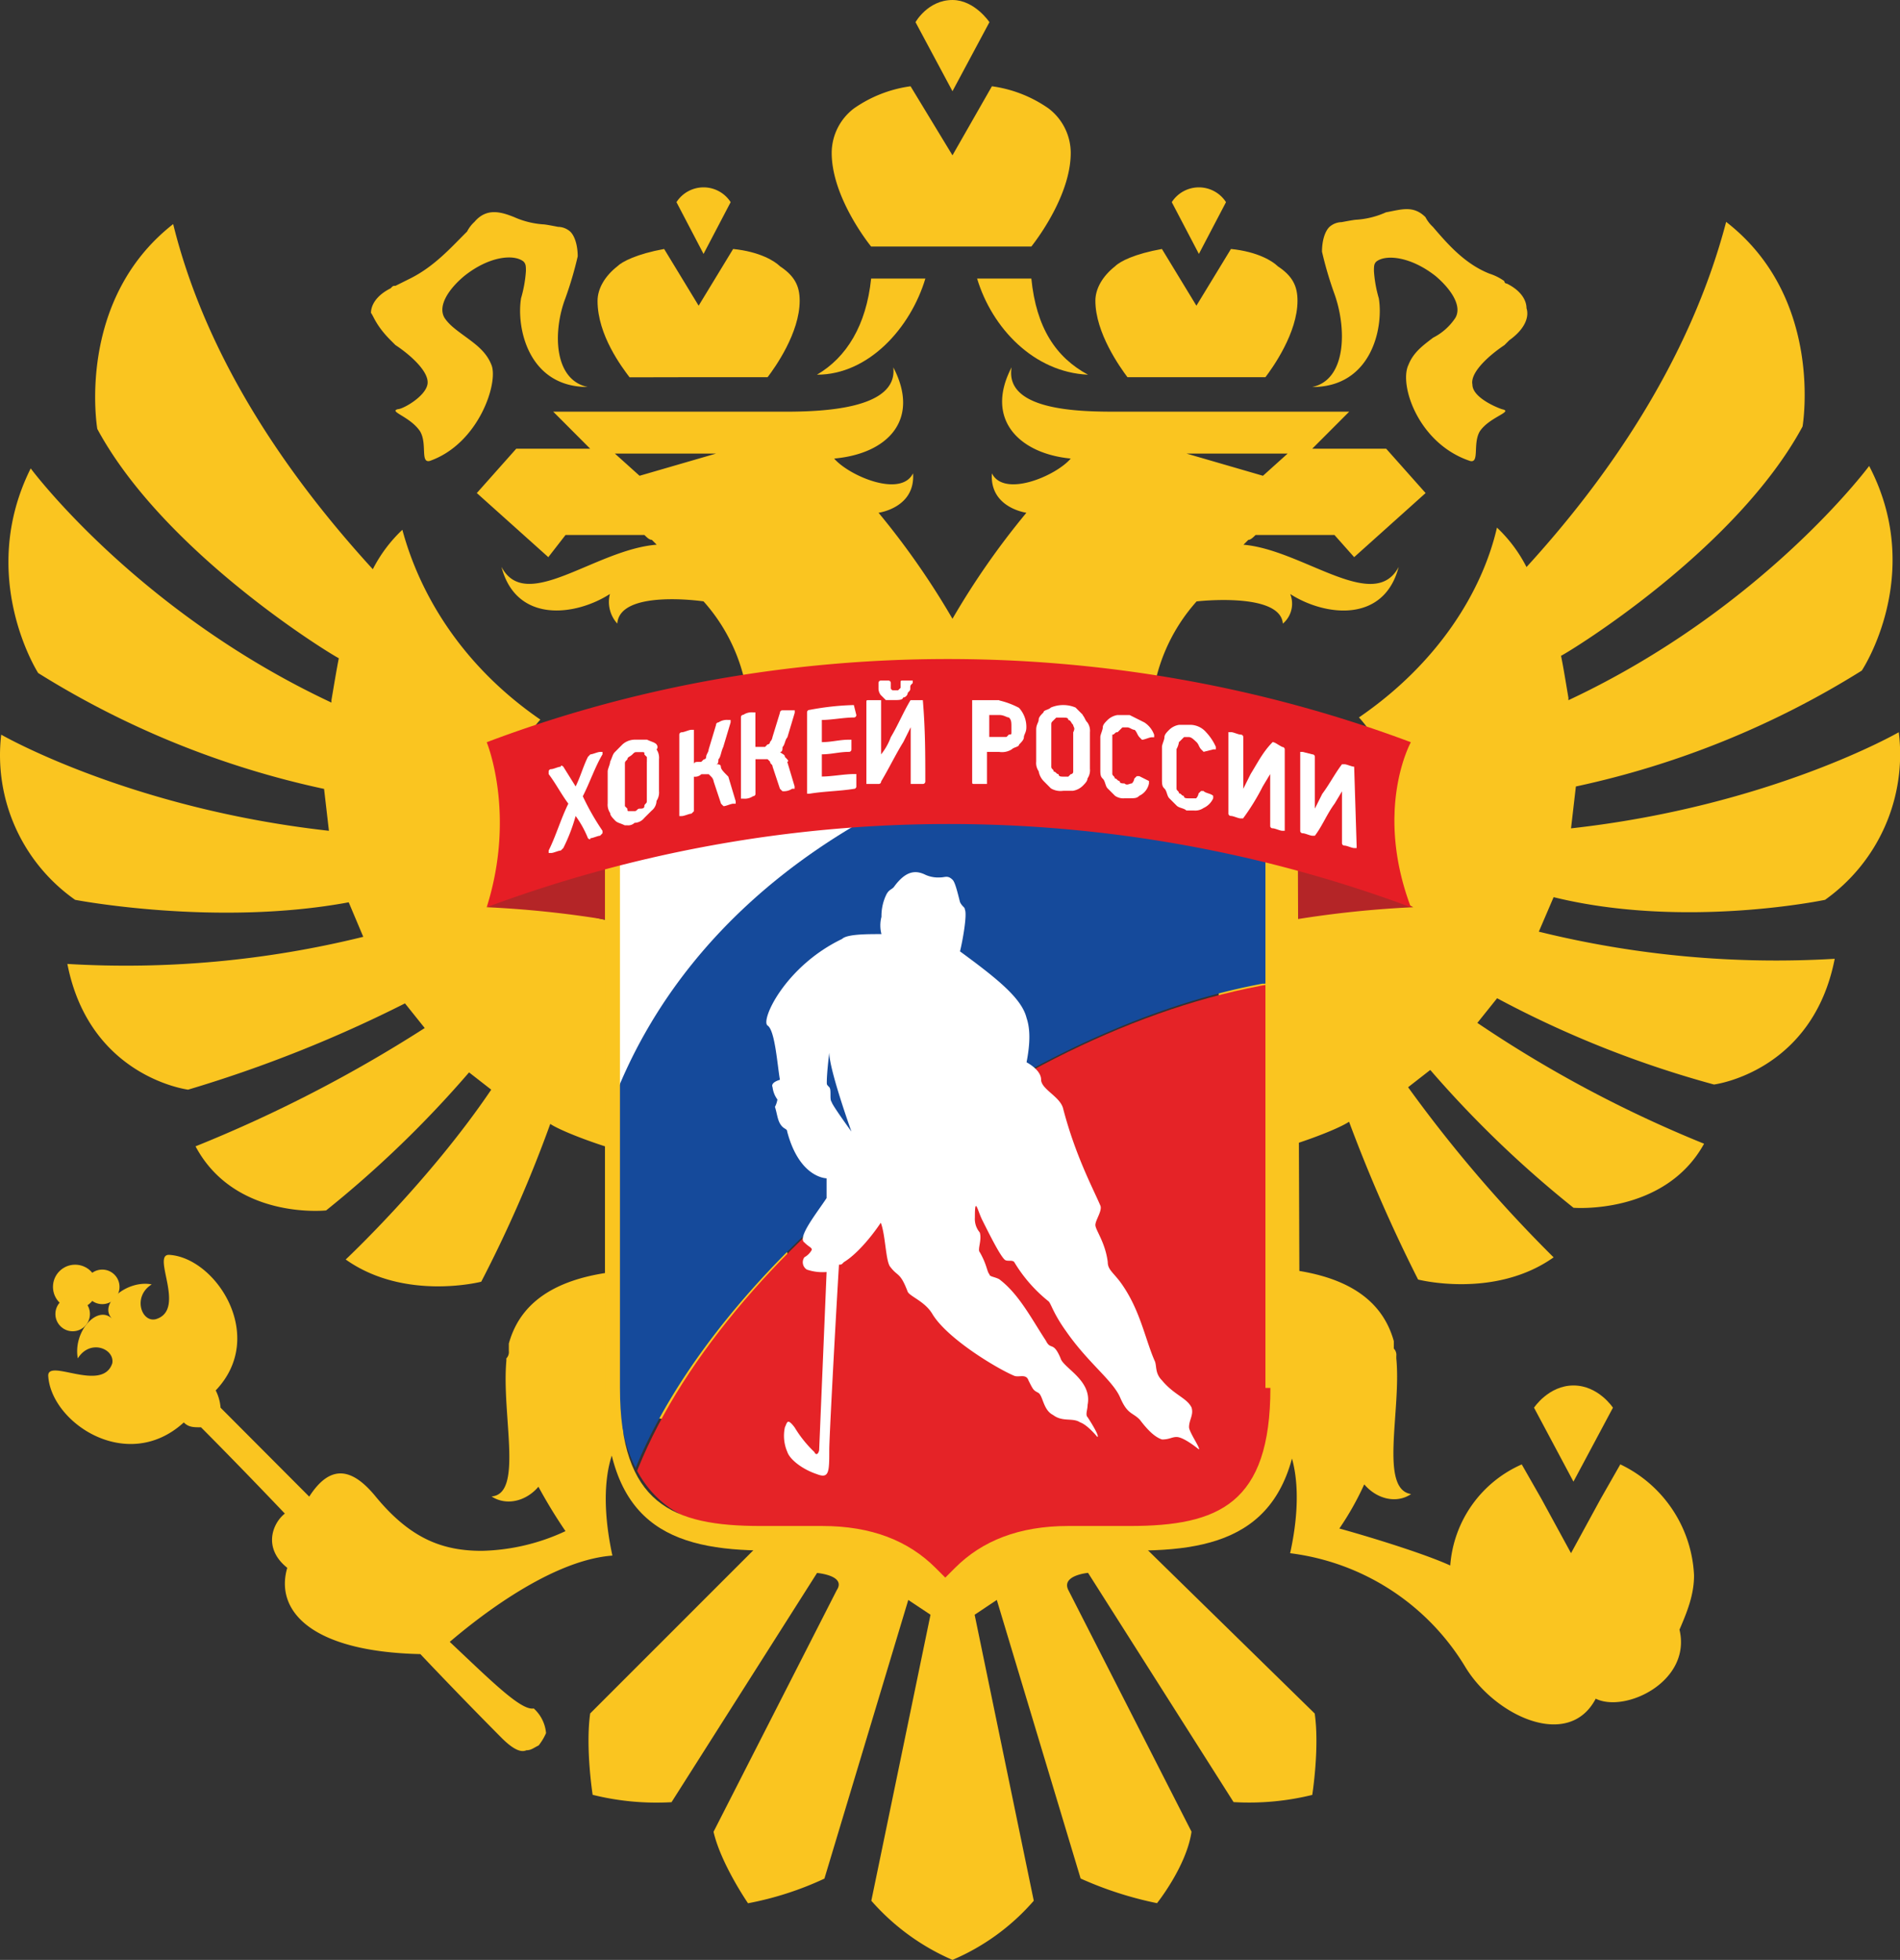 <svg id="Слой_1" data-name="Слой 1" xmlns="http://www.w3.org/2000/svg" xmlns:xlink="http://www.w3.org/1999/xlink" viewBox="0 0 391.7 403.9">
  <rect x="0" y="0" width="391.7" height="403.9" fill="#333333" stroke="none"/>
  <defs>
    <style>
      .cls-1 {
        fill: none;
      }

      .cls-2 {
        fill: #fac520;
      }

      .cls-3 {
        clip-path: url(#clip-path);
      }

      .cls-4 {
        fill: #e52327;
      }

      .cls-5 {
        fill: #154a9b;
      }

      .cls-6 {
        fill: #fff;
      }

      .cls-7 {
        fill: #b42527;
      }

      .cls-8 {
        fill: #e61e25;
      }
    </style>
    <clipPath id="clip-path" transform="translate(-52.75 -44.1)">
      <path class="cls-1" d="M180,198.55V327.08c0,29,16.26,33,33.53,33h11.69c7.11,0,12.7,2,16.26,5.59a13.38,13.38,0,0,1,3,2.54c.5.5,1,.5,1,1l.51.51,1.52,1.52c1-1,2.54-2,3.56-3a24.69,24.69,0,0,1,3.56-1.53c3.55-4.06,9.14-6.6,16.76-6.6h11.69c17.27,0,33.53-4.07,33.53-33V198.55Z"/>
    </clipPath>
  </defs>
  <title>fourth</title>
  <g>
    <g>
      <g>
        <path class="cls-2" d="M277.56,352h0l-28.45,16.76s8.13-2.54,0,6.61c-.51-4.57-18.29-14.73-27.44-23.88h-1.52l-45.73,45.72c-1,7.12.51,16.77.51,16.77a54.49,54.49,0,0,0,16.26,1.52l30-47.24s6.09.5,4.06,3.55l-25.4,49.79c1.52,6.61,7.11,14.73,7.11,14.73a66.41,66.41,0,0,0,15.75-5.08L240,373.82l4.58,3.05-12.2,58.94A47,47,0,0,0,249.11,448h0a46,46,0,0,0,16.76-12.19l-12.19-58.94,4.57-3.05,17.28,57.41a74.84,74.84,0,0,0,15.75,5.08s6.09-7.62,7.11-14.73L273,371.79c-1.53-3.05,4.06-3.55,4.06-3.55l30,47.24A54.39,54.39,0,0,0,323.28,414s1.53-9.65.51-16.77Z" transform="translate(-52.75 -44.1)"/>
        <path class="cls-2" d="M311.6,154.35h16.26l4.06,4.57,14.73-13.21-8.13-9.14H323.28l7.62-7.63H283.15c-7.12,0-23.37,0-21.85-9.14-5.59,10.67,1.53,17.78,12.19,18.8-3,3.55-13.71,8.13-16.25,3.05-.51,7.11,7.11,8.12,7.11,8.12a160.44,160.44,0,0,0-15.24,21.85,161.45,161.45,0,0,0-15.24-21.85s7.62-1,7.11-8.12c-2.54,5.08-13.21.5-16.26-3.05,11.18-1,17.78-8.13,12.19-18.8,1,8.64-14.73,9.14-22.35,9.14H166.8l7.62,7.63H159.18l-8.13,9.14,14.74,13.21,3.55-4.57H185.6c.51.5,1,1,1.53,1l1,1c-12.7,1-26.92,14.22-32,4.57,3.05,11.69,15.25,10.16,22.36,5.59a6.61,6.61,0,0,0,1.52,6.1c.51-7.12,17.78-4.58,17.78-4.58a36.84,36.84,0,0,1,6.61,38.62l10.67-6.1a46.08,46.08,0,0,1,.51,12.19h3a105.92,105.92,0,0,0-.51-12.19l4.57-6.61a68.76,68.76,0,0,1,2.54,18.8h8.13A102.22,102.22,0,0,0,231.83,197l4.07-5.08a90.7,90.7,0,0,1,3.56,20.32h7.62c-.51-6.6-1.53-12.7-2.54-15.74l4.06-1,4.06,1c-.5,3-1.52,9.14-2.54,15.74h7.62a90.7,90.7,0,0,1,3.56-20.32l4.07,5.08c-.51,2.54-1,9.66-1.53,15.75H272a68.76,68.76,0,0,1,2.54-18.8l4.57,6.61a105.92,105.92,0,0,0-.51,12.19h3.05a46.08,46.08,0,0,1,.51-12.19l10.67,6.1a36.84,36.84,0,0,1,6.61-38.62s17.27-2,17.78,4.58a5.37,5.37,0,0,0,1.52-6.1c7.11,4.57,19.31,6.1,22.36-5.59-5.09,9.65-19.82-3.55-32-4.57l1-1C310.58,155.36,311.09,154.85,311.6,154.35Zm-127-12.2-5.08-4.57h20.83Zm112.78-4.57H318.2l-5.08,4.57Z" transform="translate(-52.75 -44.1)"/>
        <path class="cls-2" d="M429,229.54A36.83,36.83,0,0,0,444.2,195s-26.42,15.24-67.57,19.81l1-8.63a183.84,183.84,0,0,0,58.94-23.88s13.21-19.81,1.52-42.17c0,0-21.84,29.47-62,48.27v-.51c-.51-3-1-6.1-1.52-8.64,2-1,36.07-21.84,49.79-47.25,0,0,4.57-26.42-15.75-42.17-7.62,29-24.9,53.35-41.16,71.13a29.63,29.63,0,0,0-6.09-8.13c-3.05,13.21-12.2,28-28.45,39.12a27.91,27.91,0,0,1,7.11,16.26c1.52,16.26-10.16,24.39-26.42,25.91-3.56.51-6.6,7.11-10.16,6.1,0,0,2.54,43.18,4.06,42.67,7.62-1,20.33-5.58,23.37-7.62a318.14,318.14,0,0,0,14.23,32.52s15.75,4.06,27.94-4.57a281.55,281.55,0,0,1-30-35.06l4.57-3.56A223.57,223.57,0,0,0,377.14,293s18.79,1.53,26.92-13.2a252.47,252.47,0,0,1-46.74-24.9l4.07-5.08a213.27,213.27,0,0,0,44.71,17.78s20.32-2.54,24.89-25.91a204.3,204.3,0,0,1-61-5.59l3.05-7.11C400,235.63,429,229.54,429,229.54Z" transform="translate(-52.75 -44.1)"/>
        <path class="cls-2" d="M323.28,123.86c12.2,0,14.74-12.19,13.72-18.29a26.08,26.08,0,0,1-1-5.58c0-1,0-1.53.51-2,2-1.52,7.12-1,12.2,3,3,2.54,5.58,6.1,4.06,8.64a12,12,0,0,1-4.57,4.06c-2,1.53-4.07,3-5.08,5.59-2,4.07,2,16.26,12.7,19.82,2,.5.51-3.56,2-6.1,2-3,7.11-4.07,4.57-4.57-1.52-.51-6.09-2.54-6.09-5.08-.51-2.54,3.55-6.1,6.6-8.13l1-1c3.55-2.54,4.06-5.08,3.55-6.6,0-1.53-1-3.56-4.06-5.08a.5.5,0,0,1-.51-.51h0a11,11,0,0,0-3.05-1.53c-5.08-2-8.63-6.09-11.68-9.65a7.12,7.12,0,0,1-1.53-2c-2.54-2.54-5.08-1.53-8.13-1a17.64,17.64,0,0,1-6.09,1.53c-.51,0-3.05.5-3.05.5h0a3.87,3.87,0,0,0-2.54,1c-1,1-1.52,3-1.52,5.08a76,76,0,0,0,2.54,8.64C330.4,111.67,330.4,122.34,323.28,123.86Z" transform="translate(-52.75 -44.1)"/>
        <path class="cls-2" d="M133.27,114.21l1,1c3.05,2,7.11,5.59,6.6,8.13s-5.08,5.08-6.09,5.08c-2,.5,2.54,1.52,4.57,4.57,1.52,2.54,0,6.6,2,6.1,10.16-3.56,14.23-16.26,12.7-19.82-1-2.54-3-4.06-5.08-5.59s-3.55-2.54-4.57-4.06c-1.52-2.54,1-6.1,4.06-8.64,5.08-4.06,10.17-4.57,12.2-3,.51.51.51,1,.51,2a26.08,26.08,0,0,1-1,5.58c-1,6.1,1.52,18.29,13.72,18.29-7.12-1.52-7.12-11.68-4.58-18.29a75.28,75.28,0,0,0,2.54-8.63c0-2-.5-4.07-1.52-5.08a3.87,3.87,0,0,0-2.54-1h0s-2.54-.51-3-.51a17.66,17.66,0,0,1-6.09-1.52c-2.55-1-5.59-2-8.13,1a7,7,0,0,0-1.53,2c-3.05,3-6.6,7.11-11.68,9.65L134.29,103h0c-.51,0-.51,0-1,.51-3.05,1.53-4.06,3.56-4.06,5.08C129.72,109.13,130.22,111.16,133.27,114.21Z" transform="translate(-52.75 -44.1)"/>
        <path class="cls-2" d="M243.52,101.51H232.34c-1,9.65-5.08,16.26-11.17,19.81C231.83,121.32,240.47,111.67,243.52,101.51Z" transform="translate(-52.75 -44.1)"/>
        <path class="cls-2" d="M265.37,101.51H254.19c3.05,10.16,11.68,19.31,22.86,19.81C270.45,117.77,266.38,111.67,265.37,101.51Z" transform="translate(-52.75 -44.1)"/>
        <path class="cls-2" d="M248.6,94.91h16.77c2-2.55,8.12-11.18,8.12-19.31a11.54,11.54,0,0,0-4.57-9.15,26.59,26.59,0,0,0-11.68-4.57l-8.13,14.23-8.64-14.23a26.59,26.59,0,0,0-11.68,4.57,11.55,11.55,0,0,0-4.58,9.15c0,8.13,6.1,16.76,8.13,19.31Z" transform="translate(-52.75 -44.1)"/>
        <path class="cls-2" d="M256.73,48.67s-3.05-4.57-7.62-4.57c-5.08,0-7.62,4.57-7.62,4.57l7.62,14.23Z" transform="translate(-52.75 -44.1)"/>
        <path class="cls-2" d="M299.91,121.83h13.72c1.52-2,6.61-9.14,6.61-15.75,0-3-1-5.08-4.07-7.11-1-1-4.06-3-9.65-3.56L299.4,107.1l-7.11-11.69c-5.59,1-8.63,2.54-9.65,3.56-2.54,2-4.07,4.57-4.07,7.11,0,6.61,5.09,13.72,6.61,15.75Z" transform="translate(-52.75 -44.1)"/>
        <path class="cls-2" d="M305.5,85.76a6.65,6.65,0,0,0-11.18,0l5.59,10.67Z" transform="translate(-52.75 -44.1)"/>
        <path class="cls-2" d="M203.38,85.76a6.64,6.64,0,0,0-11.17,0l5.58,10.67Z" transform="translate(-52.75 -44.1)"/>
        <path class="cls-2" d="M197.29,121.83H211c1.53-2,6.61-9.14,6.61-15.75,0-3-1-5.08-4.07-7.11-1-1-4.06-3-9.65-3.56l-7.11,11.69-7.11-11.69C184.08,96.43,181,98,180,99c-2.54,2-4.06,4.57-4.06,7.11,0,7.11,5.08,13.72,6.6,15.75Z" transform="translate(-52.75 -44.1)"/>
        <path class="cls-2" d="M68.24,229.54s29,5.59,56.4.51l3,7.11a204.23,204.23,0,0,1-61,5.59c4.57,23.37,24.89,25.91,24.89,25.91a270.47,270.47,0,0,0,44.71-17.78l4.07,5.08a283.34,283.34,0,0,1-47.25,24.38c8.13,15.24,26.92,13.21,26.92,13.21a223.57,223.57,0,0,0,29.47-28.45l4.57,3.56c-12.7,18.8-30,35-30,35,12.19,8.64,27.94,4.58,27.94,4.58a268.14,268.14,0,0,0,14.23-32.52c3,2,15.75,6.61,23.37,7.62,1.52,0,4.06-42.67,4.06-42.67-3,.5-6.6-5.59-10.16-6.1-16.26-1.53-28.45-9.65-26.42-25.91a27.88,27.88,0,0,1,7.11-16.26c-16.25-11.18-24.89-25.91-28.45-39.12a29.63,29.63,0,0,0-6.09,8.13c-16.26-17.78-34-42.17-41.16-71.13C68.24,106.08,72.81,132.5,72.81,132.5c13.72,25.4,47.76,46.23,49.79,47.25-.5,2.54-1,5.59-1.52,8.64v.5c-40.14-18.79-62-48.26-62-48.26C47.92,163,60.62,182.8,60.62,182.8a184.11,184.11,0,0,0,58.94,23.88l1,8.63C79.42,210.74,53,195.5,53,195.5A36.4,36.4,0,0,0,68.24,229.54Z" transform="translate(-52.75 -44.1)"/>
        <path class="cls-2" d="M145.47,382.46c3.55-3,19.81-16.76,33.53-17.78-5.59-25.91,7.11-35.06,17.27-23.37a23.69,23.69,0,0,1,5.59,12.19h12.7l.51-51.31-25.91-.51a12.29,12.29,0,0,1,1,4.07c-21.33-.51-30,6.09-32.51,15.24h0v1.52a1.87,1.87,0,0,1-.51,1.53v.5c-1,11.18,3.56,27.44-3.05,27.95,3.05,2,7.12,1,9.66-2a104.79,104.79,0,0,0,5.58,9.15,42.87,42.87,0,0,1-17.27,4.06c-8.13,0-14.73-2.54-21.85-11.17-4.57-5.59-9.14-7.12-13.71,0L98.22,334.2a9.41,9.41,0,0,0-1-3.56c10.67-11.18,0-27.43-9.65-27.94-3.56,0,3.55,11.17-2.54,13.21-3.05,1-5.08-4.58-1-7.12-5.08-1-11.18,4.07-8.13,7.12-3-3.05-8.13,2.54-7.11,8.13,2.54-4.07,7.62-2,7.11,1-2,6.1-13.21-1-13.21,2.54.51,9.66,16.26,20.32,27.95,9.66,1,1,2,1,3.55,1,0,0,7.62,7.62,17.28,17.78h0c-2.54,2-4.58,7.12.5,11.18-2.54,8.64,4.58,17.27,27.44,17.78,9.14,9.65,16.26,16.77,16.76,17.28,2.55,2.54,4.07,3,5.09,2.54h0c1,0,1.52-.51,2.54-1a11.43,11.43,0,0,0,1.52-2.54,7.72,7.72,0,0,0-2.54-5.08C160.2,396.69,154.1,390.59,145.47,382.46Z" transform="translate(-52.75 -44.1)"/>
        <path class="cls-2" d="M386.79,345.88,382.73,353l-6.1,11.18L370.53,353l-4.06-7.11a24.75,24.75,0,0,0-14.74,20.83c-5.58-2.54-17.27-6.09-22.86-7.62A60.15,60.15,0,0,0,334,350c2.54,3,6.61,4.06,9.66,2-6.61-1-2-17.28-3.05-27.94v-.51a1.87,1.87,0,0,0-.51-1.53v-1.52h0c-2.54-9.15-11.18-15.75-32.52-15.24a12.18,12.18,0,0,1,1-4.07l-26.42.51,1,51.31h12.7a22.07,22.07,0,0,1,5.59-12.19c10.16-11.68,22.86-2,17.27,23.37a49.28,49.28,0,0,1,36.07,23.37c6.1,10.16,21.34,17.28,26.93,6.61,6.1,3,19.81-3.56,17.27-14.23h0c1.53-3.56,3-7.11,3-11.18A26.7,26.7,0,0,0,386.79,345.88Z" transform="translate(-52.75 -44.1)"/>
        <path class="cls-2" d="M385.27,334.2s-3-4.58-8.13-4.58S369,334.2,369,334.2l8.13,15.24Z" transform="translate(-52.75 -44.1)"/>
      </g>
      <g>
        <circle class="cls-2" cx="15.49" cy="265.2" r="4.57"/>
        <g>
          <circle class="cls-2" cx="14.98" cy="270.79" r="3.56"/>
          <circle class="cls-2" cx="21.08" cy="265.2" r="3.56"/>
        </g>
      </g>
    </g>
    <g class="cls-3">
      <g>
        <path class="cls-4" d="M315.15,246.81C259.78,256,196.27,307.27,182.05,353c4.06,8.13,12.19,9.66,24.89,9.66h13.21c11.68,0,20.83,3.55,26.93,10.16,6.09-6.61,15.24-10.16,26.92-10.16h13.21c18.8,0,27.94-4.07,27.94-27.95Z" transform="translate(-52.75 -44.1)"/>
        <path class="cls-5" d="M256.73,192.45c-35.56,6.1-67.06,24.39-78.24,55.89v86.87h0v4.58c.51,5.58,1.52,10.16,3,13.2,14.22-45.21,76.71-96,131.58-106.18a1.87,1.87,0,0,0,1.53-.51V200.07C296.36,195.5,276.54,193.47,256.73,192.45Z" transform="translate(-52.75 -44.1)"/>
        <path class="cls-6" d="M178.49,272.72C194.75,228,239,201.09,290.26,193a458.2,458.2,0,0,0-111.77,10.67Z" transform="translate(-52.75 -44.1)"/>
      </g>
    </g>
    <path class="cls-7" d="M319.73,221.92V233.6a214.84,214.84,0,0,1,24.38-2.54l-14.73-7.62C328.87,224,322.27,222.43,319.73,221.92Z" transform="translate(-52.75 -44.1)"/>
    <path class="cls-7" d="M177.47,221.92V233.6a214.84,214.84,0,0,0-24.38-2.54l14.73-7.62C168.33,224,174.93,222.43,177.47,221.92Z" transform="translate(-52.75 -44.1)"/>
    <path class="cls-2" d="M320.24,191.43H177.47V330.64c0,27.44,13.21,33,33.53,33h12.71c12.19,0,20.83,4.58,24.38,13.72l1,2,1-2q6.11-13.71,24.39-13.72h12.7c19.82,0,33.53-5.58,33.53-33l-.5-139.21Zm-5.59,138.7c0,23.88-10.67,28.45-29,28.45H273c-10.16,0-17.79,3.05-23.37,8.64l-2,2-2-2c-5.59-5.59-13.21-8.64-23.37-8.64h-12.7c-18.29,0-29-4.57-29-28.45V196.52H313.63V330.13Z" transform="translate(-52.75 -44.1)"/>
    <path class="cls-6" d="M211,255.45c1.53,1,2,8.13,2.54,11.18,0,0-2,.5-1.52,1.52a5.35,5.35,0,0,0,1,2.54,5,5,0,0,1-.51,1.52c.51,1.53.51,3.05,1.52,4.07.51.51,1,.51,1,1,2.54,9.65,8.13,9.65,8.13,9.65V291c-2,3.05-6.1,8.13-4.58,9.15,1,1,1.53,1,1.53,1.52a3.81,3.81,0,0,1-1.53,1.53,1.78,1.78,0,0,0,.51,2.54,10.08,10.08,0,0,0,4.07.5l-1.53,36.58c0,.51-.5,1.53-1,.51a24.63,24.63,0,0,1-4.07-5.08c-1.52-2-1.52-1-2,0a8.32,8.32,0,0,0,.51,5.08c.51,1.53,3.05,3.56,6.1,4.57,2.54,1,2.54-.5,2.54-5.08,0-2,1-21.33,2-38.1.51,0,.51,0,1-.51,2.54-1.52,5.59-5.08,7.62-8.13,1,2.54,1,8.13,2,9.15,1.52,2,2,1,3.55,5.08.51,1,3.56,2,5.08,4.57,3.05,5.08,13.21,11.18,16.77,12.7,1,.51,2.54-.51,3.05,1,1,2,1,2,2,2.54s1,3.55,3.05,4.57c2,1.53,4.06.51,5.59,1.53,1.52.5,3.55,3,3.55,3,.51,0-1-2.54-2-4.06-.51-.51,0-1.53,0-2.54,1-5.08-5.08-7.62-5.59-9.65-1.52-3.56-2-1.53-3-3.56-3-4.57-5.58-9.65-9.65-12.7-1-.51-2-.51-2-1-.51-.51-.51-2-2-4.57-.51-.51.5-2.54,0-4.06a4.3,4.3,0,0,1-1-3.05c0-4.58.51-1.53,1.52.5,1.53,3.05,3.56,7.12,4.58,8.13.51.51,1.52,0,2,.51a30.28,30.28,0,0,0,7.11,8.13c.51.51,1,2.54,3.56,6.1,4.57,6.6,9.65,10.16,11.18,13.71s2.54,3,4.06,4.58c1.52,2,3,3.55,4.57,4.06,1.53,0,2-.51,3-.51,1.52,0,4.57,2.54,4.57,2.54.51,0-2-3.55-2-4.57,0-1.52,1-2.54.51-4.06-1-2-3.56-2.54-6.1-5.59-1.52-1.53-1-3.05-1.52-4.07-2-4.57-3-10.67-7.11-16.25-1.53-2-2.54-2.54-2.54-4.07-.51-4.06-2.55-6.6-2.55-7.62s1.53-3.05,1-4.06c-1.52-3.56-5.08-10.16-7.62-19.82-.51-2.54-4.57-4.06-4.57-6.09s-3-3.56-3-3.56c1-5.08.51-7.62,0-9.15-1-4.06-6.1-8.12-13.72-13.71.51-2,1.53-7.62,1-8.64,0-.51-.51-.51-1-1.52-.51-2-1-4.07-1.52-4.58-1-1-1.53-.5-2.54-.5a6.43,6.43,0,0,1-3-.51c-2-1-4.07-1-6.61,2.54-.5.51-1,.51-1.52,1.52a10.12,10.12,0,0,0-1,4.57,7,7,0,0,0,0,3.56c-3,0-7.11,0-8.12,1C214.56,243.26,209.48,254.43,211,255.45Zm12.2,11.68c0-2,.51-6.09.51-6.09,0,3.55,4.57,16.26,4.57,16.26s-4.07-5.59-4.07-6.1c-.5-.51,0-2.54-.5-3.05S223.2,267.64,223.2,267.13Z" transform="translate(-52.75 -44.1)"/>
    <path class="cls-8" d="M343.61,231.06a273.21,273.21,0,0,0-190.52,0c6.09-19.3,0-34,0-34,60.45-22.86,129.55-22.86,190.52,0,0,0-7.63,13.72,0,34" transform="translate(-52.75 -44.1)"/>
    <g>
      <path class="cls-6" d="M172.9,208.2c1.52-3,2.54-6.1,4.06-8.64v-.5h-.5c-.51,0-1.53.5-2,.5l-.5.51c-1,2-1.53,4.07-2.54,6.1l-2.54-4.07s-.51-.5-.51,0c-.51,0-1.53.51-2,.51a.5.5,0,0,0-.51.51v.51c1.52,2,2.54,4.06,4.06,6.09-1.52,3.05-2.54,6.61-4.06,9.66v.51h.51c.5,0,1.52-.51,2-.51l.51-.51a35.62,35.62,0,0,0,2.54-6.61,21,21,0,0,1,2.54,4.58s.5.51.5,0c.51,0,1.53-.51,2-.51l.5-.51v-.51a51.52,51.52,0,0,1-4.06-7.11" transform="translate(-52.75 -44.1)"/>
      <path class="cls-6" d="M188.14,197.53c-.51-.51-1-.51-2-1h-2.54a3.86,3.86,0,0,0-2.54,1l-1.52,1.53c-.51.5-.51,1-1,2,0,.51-.51,1.52-.51,2v6.6a3.07,3.07,0,0,0,.51,2c0,.5.51,1,1,1.52s1,.51,2,1h.51a1.86,1.86,0,0,0,1.52-.51,2.63,2.63,0,0,0,2-1l1.53-1.52a2.67,2.67,0,0,0,1-2,3.07,3.07,0,0,0,.51-2v-6.6a3,3,0,0,0-.51-2,.71.71,0,0,0,0-1m-2,3.56v8.13c0,.5-.51.5-.51,1s-.51.51-1,.51-.51.51-1,.51h-1c-.5,0-.5,0-.5-.51l-.51-.51V201.6c0-.51,0-.51.51-1,0-.51.5-.51,1-1s.51-.5,1-.5h1c.51,0,.51,0,.51.5l.51.51v1" transform="translate(-52.75 -44.1)"/>
      <path class="cls-6" d="M201.35,202.1c0-.5-.51-.5-1-.5.5,0,.5-.51.5-1,.51-.51.51-1.52,1-2.54l1.52-5.08v-.51h-.5a3.07,3.07,0,0,0-2,.51.49.49,0,0,0-.5.51l-1.53,5.08c0,.51-.51,1-.51,1.52a.49.49,0,0,1-.5.51l-.51.51h-.51c-.51,0-1,0-1,.51v-7.12h-.51c-.5,0-1.52.51-2,.51a.5.5,0,0,0-.51.51v16.76h.51c.51,0,1.53-.5,2-.5l.51-.51v-7.11a1.87,1.87,0,0,0,1.53-.51h1.52l.51.51a1.74,1.74,0,0,1,.51,1l1.52,4.57.51.51c.51,0,1.52-.51,2-.51h.51v-.5l-1.52-5.08c-1-1-1.53-1.53-1.53-2" transform="translate(-52.75 -44.1)"/>
      <path class="cls-6" d="M214.56,200.07c0-.51-.51-.51-1-1,.51,0,.51-.51.51-1,.51-.51.51-1.52,1-2l1.52-5.08v-.51h-2.54a.5.5,0,0,0-.51.51L212,196a1.74,1.74,0,0,1-.51,1,.5.5,0,0,1-.51.51l-.5.51h-2v-7.11H208a3.11,3.11,0,0,0-2,.5.49.49,0,0,0-.5.51v16.77h.5a3.07,3.07,0,0,0,2-.51.49.49,0,0,0,.5-.51v-7.11H211l.51.51c0,.51.51.51.51,1l1.52,4.58.51.5a3.07,3.07,0,0,0,2-.5h.51v-.51l-1.52-5.08c.51,0,0-.51-.51-1" transform="translate(-52.75 -44.1)"/>
      <path class="cls-6" d="M228.79,189.4a55.84,55.84,0,0,0-9.15,1,.5.5,0,0,0-.51.51v16.76h.51c3.05-.51,6.1-.51,9.15-1a.49.49,0,0,0,.5-.51v-2.54h-.5c-2,0-4.58.51-6.61.51v-4.58c2,0,3.56-.5,5.59-.5a.5.5,0,0,0,.51-.51v-2h-.51c-2,0-3.56.5-5.59.5v-4.57c2,0,4.57-.51,6.61-.51a.49.49,0,0,0,.5-.51l-.5-2h0" transform="translate(-52.75 -44.1)"/>
      <path class="cls-6" d="M243,188.39h-2.54c-1.52,2.54-2.54,5.08-4.06,7.62a12.69,12.69,0,0,1-2,3.55V188.39h-2.54c-.5,0-.5,0-.5.5v16.77h2.54a.49.49,0,0,0,.5-.51c1.53-2.54,3-5.59,4.58-8.13l1.52-3.05v11.69H243a.5.5,0,0,0,.51-.51c0-5.59,0-10.67-.51-16.76h0" transform="translate(-52.75 -44.1)"/>
      <path class="cls-6" d="M234.37,187.37l1,1h2c.51,0,1.53,0,1.53-.51a1.09,1.09,0,0,0,1-1c.51-.51.51-.51.51-1s0-.51.51-1v-.51h-2c-.51,0-.51,0-.51.51v1l-.51.5h-1a.49.49,0,0,1-.5-.5v-1a.5.5,0,0,0-.51-.51h-1.53a.49.49,0,0,0-.5.51v1a2.25,2.25,0,0,0,.5,1.52" transform="translate(-52.75 -44.1)"/>
      <path class="cls-6" d="M258.76,188.39h-5.59v16.76c0,.51,0,.51.51.51h2.54v-6.6h2.54a3.79,3.79,0,0,0,2.54-.51c.51-.51,1.53-.51,1.53-1,.5-.51,1-1,1-1.52s.51-1,.51-2a5.8,5.8,0,0,0-1.52-4.06,17,17,0,0,0-4.07-1.52m-2.54,3h2.54c1,0,1.53.51,2,.51.51.51.51,1,.51,2v1c0,.51,0,.51-.51.51l-.5.51h-3.56v-4.58Z" transform="translate(-52.75 -44.1)"/>
      <path class="cls-6" d="M276,191.43l-1.52-1.52a6.58,6.58,0,0,0-5.08,0c-.51.51-1.52.51-1.52,1-.51.5-1,1-1,1.52s-.51,1-.51,2v6.61a3,3,0,0,0,.51,2,3.84,3.84,0,0,0,1,2l1.52,1.53a3.85,3.85,0,0,0,2.54.5h2a3.78,3.78,0,0,0,2-1c.51-.51,1-1,1-1.53a3,3,0,0,0,.51-2V195a3,3,0,0,0-.51-2c-.51-.51-.51-1-1-1.53M274,195v8.13a.5.5,0,0,1-.51.51l-.5.51h-1c-.51,0-1,0-1-.51-.5,0-.5-.51-1-.51,0-.51-.51-.51-.51-1v-8.63c0-.51,0-.51.51-1l.51-.51H272c.51,0,1,0,1,.51.5,0,.5.51,1,1,0,.5.51.5,0,1.52h0" transform="translate(-52.75 -44.1)"/>
      <path class="cls-6" d="M283.15,195h0l1-1h1c.51,0,1,.51,1.52.51.51.51.51,1,1,1.53l.51.51c.51,0,1.52-.51,2-.51h.51v-.51a5.1,5.1,0,0,0-2-2.54l-3.05-1.53h-2.54a3.81,3.81,0,0,0-2,1c-.51.51-1,1-1,1.52s-.51,1.53-.51,2v6.6c0,1,0,1.53.51,2s.51,1.53,1,2l1.52,1.52a3,3,0,0,0,2,.51h1c1,0,1.52,0,2-.51a3.58,3.58,0,0,0,2-2.54v-.51l-2-1h-.51l-.51.5a1.79,1.79,0,0,1-.5,1c-.51,0-1,.51-1.53,0-.51,0-1,0-1-.51-.51,0-.51-.51-1-.51,0-.5-.51-.5-.51-1V195.5c.51,0,.51-.51,1-.51" transform="translate(-52.75 -44.1)"/>
      <path class="cls-6" d="M295.85,197h0l1-1h1c.51,0,1,.51,1.53,1s.5,1,1,1.53l.51.51,2-.51h.51V198a10.79,10.79,0,0,0-2-3,4.39,4.39,0,0,0-3.05-1.52h-2.54a3.78,3.78,0,0,0-2,1c-.51.51-1,1-1,1.53s-.51,1.52-.51,2v6.6c0,1,0,1.53.51,2s.51,1.52,1,2l1.52,1.52c.51.51,1.52.51,2,1h1.53a3,3,0,0,0,2-.51,4,4,0,0,0,2-2v-.51c-.51-.51-1.52-.51-2-1h-.51l-.51.51a1.79,1.79,0,0,1-.5,1h-1.53c-.51,0-1,0-1-.51-.5,0-.5-.51-1-.51,0-.51-.51-.51-.51-1v-8.13a4,4,0,0,0,.51-1.53" transform="translate(-52.75 -44.1)"/>
      <path class="cls-6" d="M315.15,197h0c-2,2-3,4.07-4.57,6.61l-1.52,3.05V196a.5.5,0,0,0-.51-.51c-.51,0-1.52-.51-2-.51H306v16.77a.49.49,0,0,0,.51.5c.51,0,1.52.51,2,.51h.51a46.13,46.13,0,0,0,4.06-6.6l1.53-2.54V214.3a.49.49,0,0,0,.5.5c.51,0,1.53.51,2,.51h.5V198.55a.5.5,0,0,0-.5-.51c-1-.51-1.53-1-2-1" transform="translate(-52.75 -44.1)"/>
      <path class="cls-6" d="M331.92,202.1c-.51,0-1.52-.5-2-.5h-.51c-1.52,2-2.54,4.06-4.06,6.09l-1.53,3.05V200.07a.5.5,0,0,0-.51-.51l-2-.5h-.51v16.25a.5.5,0,0,0,.51.51c.51,0,1.53.51,2,.51h.51c1.53-2,2.54-4.57,4.07-6.61l1.52-2.54v10.67a.5.5,0,0,0,.51.51c.51,0,1.52.51,2,.51h.51v-.51l-.51-16.26h0" transform="translate(-52.75 -44.1)"/>
    </g>
  </g>
</svg>
